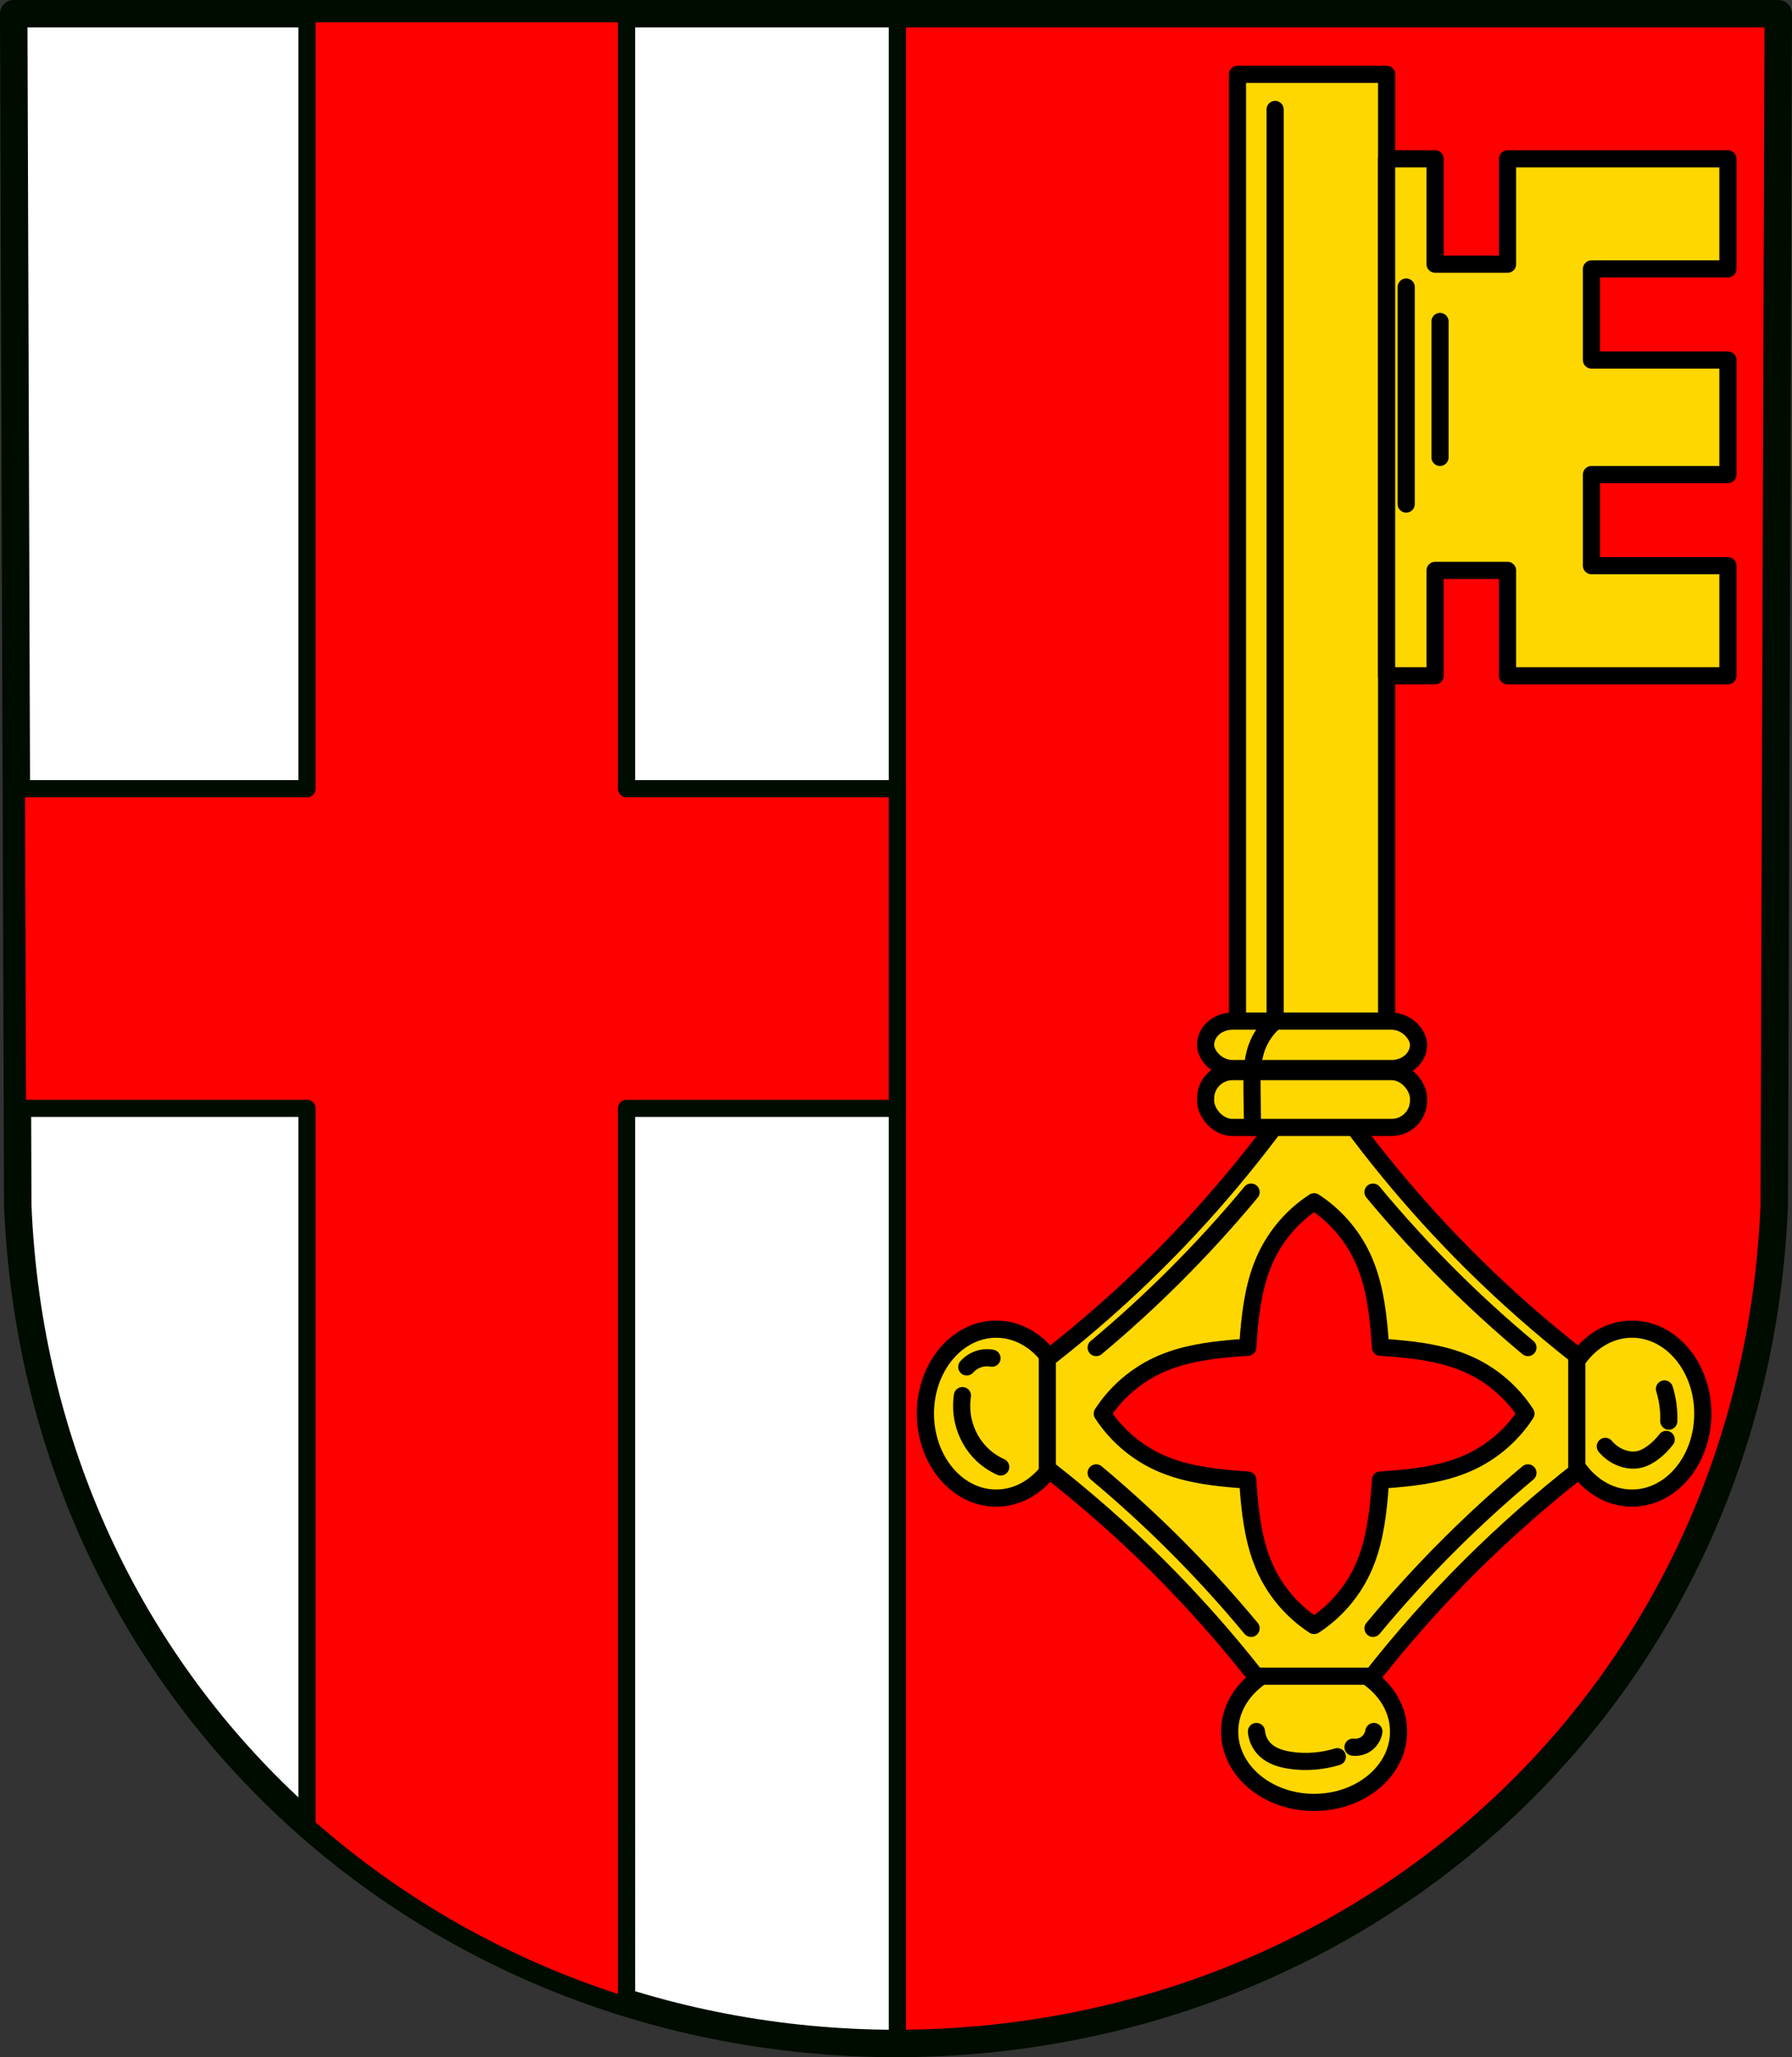 <?xml version="1.0" encoding="UTF-8" standalone="no"?>
<!-- Created with Inkscape (http://www.inkscape.org/) -->

<svg
   xmlns:dc="http://purl.org/dc/elements/1.1/"
   xmlns:cc="http://creativecommons.org/ns#"
   xmlns:rdf="http://www.w3.org/1999/02/22-rdf-syntax-ns#"
   xmlns:svg="http://www.w3.org/2000/svg"
   xmlns="http://www.w3.org/2000/svg"
   xmlns:sodipodi="http://sodipodi.sourceforge.net/DTD/sodipodi-0.dtd"
   xmlns:inkscape="http://www.inkscape.org/namespaces/inkscape"
   width="138.237mm"
   height="158.658mm"
   viewBox="0 0 138.237 158.658"
   version="1.1"
   id="svg8"
   inkscape:version="0.92.5 (2060ec1f9f, 2020-04-08)"
   sodipodi:docname="DEU Berndorf (Eifel)  COA.svg">
  <rect x="0" y="0" width="138.237" height="158.658" fill="#333333" stroke="none"/>
  <defs
     id="defs2">
    <inkscape:path-effect
       effect="spiro"
       id="path-effect2708"
       is_visible="true" />
    <inkscape:path-effect
       effect="spiro"
       id="path-effect2704"
       is_visible="true" />
    <inkscape:path-effect
       effect="spiro"
       id="path-effect2700"
       is_visible="true" />
    <inkscape:path-effect
       effect="spiro"
       id="path-effect2696"
       is_visible="true" />
    <inkscape:path-effect
       effect="spiro"
       id="path-effect2692"
       is_visible="true" />
    <inkscape:path-effect
       effect="spiro"
       id="path-effect2688"
       is_visible="true" />
    <inkscape:path-effect
       effect="spiro"
       id="path-effect2617"
       is_visible="true" />
    <inkscape:path-effect
       effect="spiro"
       id="path-effect2585"
       is_visible="true" />
    <inkscape:path-effect
       effect="spiro"
       id="path-effect2341"
       is_visible="true" />
    <inkscape:path-effect
       effect="spiro"
       id="path-effect2252"
       is_visible="true" />
    <inkscape:path-effect
       effect="spiro"
       id="path-effect2052"
       is_visible="true" />
    <inkscape:path-effect
       effect="spiro"
       id="path-effect12566-8"
       is_visible="true" />
    <inkscape:path-effect
       effect="spiro"
       id="path-effect13166-1"
       is_visible="true" />
    <inkscape:path-effect
       effect="spiro"
       id="path-effect13014-2"
       is_visible="true" />
    <inkscape:path-effect
       effect="spiro"
       id="path-effect12606-5"
       is_visible="true" />
    <inkscape:path-effect
       effect="spiro"
       id="path-effect13858"
       is_visible="true" />
    <inkscape:path-effect
       effect="spiro"
       id="path-effect12498-4"
       is_visible="true" />
    <inkscape:path-effect
       effect="spiro"
       id="path-effect2052-6"
       is_visible="true" />
    <inkscape:path-effect
       effect="spiro"
       id="path-effect2252-6"
       is_visible="true" />
    <inkscape:path-effect
       effect="spiro"
       id="path-effect2341-0"
       is_visible="true" />
    <inkscape:path-effect
       effect="spiro"
       id="path-effect2585-8"
       is_visible="true" />
    <inkscape:path-effect
       effect="spiro"
       id="path-effect2617-1"
       is_visible="true" />
    <inkscape:path-effect
       effect="spiro"
       id="path-effect2617-0"
       is_visible="true" />
    <inkscape:path-effect
       effect="spiro"
       id="path-effect2617-1-2"
       is_visible="true" />
  </defs>
  <sodipodi:namedview
     id="base"
     pagecolor="#ffffff"
     bordercolor="#666666"
     borderopacity="1.0"
     inkscape:pageopacity="0.0"
     inkscape:pageshadow="2"
     inkscape:zoom="1.3224365"
     inkscape:cx="261.2346"
     inkscape:cy="299.8254"
     inkscape:document-units="mm"
     inkscape:current-layer="layer1"
     showgrid="false"
     inkscape:window-width="1920"
     inkscape:window-height="1046"
     inkscape:window-x="-11"
     inkscape:window-y="-11"
     inkscape:window-maximized="1"
     fit-margin-top="0"
     fit-margin-left="0"
     fit-margin-right="0"
     fit-margin-bottom="0"
     inkscape:snap-midpoints="true"
     inkscape:snap-smooth-nodes="true"
     inkscape:snap-nodes="false"
     inkscape:object-paths="true" />
  <g
     inkscape:label="Ebene 1"
     inkscape:groupmode="layer"
     id="layer1"
     transform="translate(331.973,-199.608)">
    <path
       style="fill:#ff0000;fill-opacity:1;fill-rule:evenodd;stroke:none;stroke-width:1.323;stroke-linecap:round;stroke-linejoin:round;stroke-miterlimit:4;stroke-dasharray:none;stroke-opacity:1"
       inkscape:connector-curvature="0"
       d="m -194.795,200.666 -0.311,91.893 c -1.515,37.541 -31.448,64.627 -67.749,64.648 -36.268,-0.046 -66.212,-27.143 -67.749,-64.648 l -0.311,-91.893 h 68.058 z"
       id="path10563-0-6-2-0-9"
       sodipodi:nodetypes="ccccccc" />
    <path
       style="opacity:1;fill:#ffffff;fill-opacity:1;fill-rule:evenodd;stroke:#000c00;stroke-width:5;stroke-linecap:round;stroke-linejoin:round;stroke-miterlimit:4;stroke-dasharray:none;stroke-opacity:1;paint-order:markers fill stroke"
       d="M 2.5,2.5 3.676,349.811 C 9.483,491.561 122.655,593.973 259.729,594.15 V 2.5 Z"
       transform="matrix(0.265,0,0,0.265,-331.576,200.005)"
       id="rect1838"
       inkscape:connector-curvature="0" />
    <path
       style="fill:none;fill-rule:evenodd;stroke:#000c00;stroke-width:2.117;stroke-linecap:round;stroke-linejoin:round;stroke-miterlimit:4;stroke-dasharray:none;stroke-opacity:1"
       inkscape:connector-curvature="0"
       d="m -194.795,200.666 -0.311,91.893 c -1.515,37.541 -31.448,64.627 -67.749,64.648 -36.268,-0.046 -66.212,-27.143 -67.749,-64.648 l -0.311,-91.893 h 68.058 z"
       id="path10563-0-6-2-0"
       sodipodi:nodetypes="ccccccc" />
    <path
       style="opacity:1;fill:#ff0000;fill-opacity:1;fill-rule:evenodd;stroke:#000c00;stroke-width:5;stroke-linecap:round;stroke-linejoin:round;stroke-miterlimit:4;stroke-dasharray:none;stroke-opacity:1;paint-order:markers fill stroke"
       d="M 87.867,2.5 V 228.037 H 3.264 l 0.096,28.479 0.219,64.543 H 87.867 V 529.971 c 0.025,0.022 0.05,0.043 0.074,0.065 1.567,1.386 3.153,2.751 4.754,4.098 0.202,0.17 0.405,0.337 0.607,0.506 1.461,1.221 2.937,2.426 4.426,3.613 0.241,0.192 0.483,0.383 0.725,0.574 1.485,1.176 2.982,2.334 4.494,3.477 0.224,0.169 0.447,0.341 0.672,0.51 1.633,1.225 3.282,2.432 4.945,3.617 0.076,0.054 0.152,0.11 0.229,0.164 7.212,5.128 14.704,9.885 22.453,14.248 0.065,0.036 0.131,0.071 0.195,0.107 1.804,1.014 3.624,2.004 5.455,2.975 0.284,0.15 0.569,0.298 0.854,0.447 1.629,0.856 3.268,1.696 4.918,2.518 0.361,0.18 0.722,0.357 1.084,0.535 1.64,0.807 3.291,1.596 4.951,2.369 0.325,0.151 0.65,0.303 0.977,0.453 1.744,0.803 3.5,1.586 5.266,2.352 0.228,0.099 0.455,0.201 0.684,0.299 1.938,0.833 3.887,1.646 5.85,2.434 0.076,0.031 0.152,0.061 0.229,0.092 6.256,2.502 12.636,4.768 19.127,6.789 0.019,0.006 0.038,0.01 0.057,0.016 V 321.059 h 78.838 v -93.021 h -78.838 V 2.5 Z"
       transform="matrix(0.265,0,0,0.265,-331.576,200.005)"
       id="rect1856-9"
       inkscape:connector-curvature="0" />
    <path
       style="fill:#ffd700;fill-opacity:1;stroke:#000000;stroke-width:5;stroke-linecap:round;stroke-linejoin:round;stroke-miterlimit:4;stroke-dasharray:none;stroke-opacity:1"
       d="M 382.537 311.475 C 369.243 331.6 353.878 350.357 336.764 367.354 C 326.858 377.191 316.364 386.435 305.363 395.031 C 301.59 389.995 296.105 386.823 289.998 386.822 C 278.617 386.822 269.39 397.829 269.391 411.406 C 269.39 424.984 278.617 435.991 289.998 435.99 C 296.105 435.99 301.59 432.817 305.363 427.781 C 316.364 436.377 326.858 445.621 336.764 455.459 C 347.245 465.869 357.068 476.942 366.164 488.582 C 361.128 492.355 357.956 497.84 357.955 503.947 C 357.955 515.329 368.962 524.555 382.539 524.555 C 396.117 524.555 407.123 515.329 407.123 503.947 C 407.123 497.839 403.949 492.353 398.912 488.58 C 408.007 476.94 417.829 465.868 428.311 455.459 C 438.217 445.621 448.714 436.377 459.715 427.781 C 463.488 432.817 468.971 435.99 475.078 435.99 C 486.459 435.991 495.686 424.984 495.686 411.406 C 495.686 397.829 486.459 386.822 475.078 386.822 C 468.971 386.823 463.488 389.996 459.715 395.031 C 448.714 386.435 438.217 377.191 428.311 367.354 C 411.196 350.357 395.831 331.6 382.537 311.475 z M 382.537 349.752 C 388.635 353.705 393.585 359.408 396.641 366.002 C 399.784 372.786 400.903 380.321 401.547 387.77 C 401.671 389.209 401.76 390.652 401.852 392.094 C 403.293 392.185 404.734 392.274 406.174 392.398 C 413.623 393.042 421.158 394.159 427.941 397.303 C 434.535 400.358 440.238 405.308 444.191 411.406 C 440.238 417.504 434.535 422.452 427.941 425.508 C 421.158 428.652 413.623 429.772 406.174 430.416 C 404.734 430.54 403.293 430.63 401.852 430.721 C 401.76 432.162 401.671 433.604 401.547 435.043 C 400.903 442.492 399.784 450.027 396.641 456.811 C 393.585 463.404 388.635 469.108 382.537 473.061 C 376.439 469.108 371.491 463.404 368.436 456.811 C 365.292 450.027 364.173 442.492 363.529 435.043 C 363.405 433.604 363.316 432.162 363.225 430.721 C 361.783 430.63 360.34 430.54 358.9 430.416 C 351.452 429.772 343.916 428.652 337.133 425.508 C 330.539 422.452 324.838 417.504 320.885 411.406 C 324.838 405.308 330.539 400.358 337.133 397.303 C 343.916 394.159 351.452 393.042 358.9 392.398 C 360.34 392.274 361.783 392.185 363.225 392.094 C 363.316 390.652 363.405 389.209 363.529 387.77 C 364.173 380.321 365.292 372.786 368.436 366.002 C 371.491 359.408 376.439 353.705 382.537 349.752 z "
       transform="matrix(0.265,0,0,0.265,-331.973,199.608)"
       id="path2250-6" />
    <rect
       style="opacity:1;fill:#ffd700;fill-opacity:1;fill-rule:evenodd;stroke:#000000;stroke-width:1.323;stroke-linecap:round;stroke-linejoin:round;stroke-miterlimit:4;stroke-dasharray:none;stroke-opacity:1;paint-order:markers fill stroke"
       id="rect2170-2"
       width="11.503"
       height="76.913"
       x="-236.511"
       y="205.342" />
    <path
       inkscape:connector-curvature="0"
       style="opacity:1;fill:#ffd700;fill-opacity:1;fill-rule:evenodd;stroke:#000000;stroke-width:1.323;stroke-linecap:round;stroke-linejoin:round;stroke-miterlimit:4;stroke-dasharray:none;stroke-opacity:1;paint-order:markers fill stroke"
       d="m -225.008,211.855 v 39.873 h 3.74 v -8.129 h 5.59 v 8.129 h 16.999 v -8.495 h -10.526 v -7.025 h 10.526 v -8.833 h -10.526 v -7.025 h 10.526 v -8.495 h -16.999 v 8.129 h -5.59 v -8.129 z"
       id="rect2172-1" />
    <rect
       style="opacity:1;fill:#ffd700;fill-opacity:1;fill-rule:evenodd;stroke:#000000;stroke-width:1.323;stroke-linecap:round;stroke-linejoin:round;stroke-miterlimit:4;stroke-dasharray:none;stroke-opacity:1;paint-order:markers fill stroke"
       id="rect2216-5"
       width="16.427"
       height="3.657"
       x="-238.973"
       y="278.362"
       ry="2.073"
       rx="2.073" />
    <rect
       style="opacity:1;fill:#ffd700;fill-opacity:1;fill-rule:evenodd;stroke:#000000;stroke-width:1.323;stroke-linecap:round;stroke-linejoin:round;stroke-miterlimit:4;stroke-dasharray:none;stroke-opacity:1;paint-order:markers fill stroke"
       id="rect2216-0-5"
       width="16.427"
       height="4.306"
       x="-238.973"
       y="282.255"
       ry="2.073"
       rx="2.073" />
    <path
       style="fill:none;stroke:#000000;stroke-width:1.323;stroke-linecap:round;stroke-linejoin:miter;stroke-miterlimit:4;stroke-dasharray:none;stroke-opacity:1"
       d="m -223.498,221.744 v 16.739"
       id="path2458-4"
       inkscape:connector-curvature="0" />
    <path
       style="fill:none;stroke:#000000;stroke-width:1.323;stroke-linecap:round;stroke-linejoin:miter;stroke-miterlimit:4;stroke-dasharray:none;stroke-opacity:1"
       d="m -220.889,224.399 v 10.484"
       id="path2460-2"
       inkscape:connector-curvature="0" />
    <path
       style="fill:none;stroke:#000000;stroke-width:1.323;stroke-linecap:round;stroke-linejoin:round;stroke-miterlimit:4;stroke-dasharray:none;stroke-opacity:1"
       d="M -233.608,278.362 V 208.048"
       id="path2519-5"
       inkscape:connector-curvature="0" />
    <path
       style="fill:none;stroke:#000000;stroke-width:1.323;stroke-linecap:round;stroke-linejoin:miter;stroke-opacity:1;stroke-miterlimit:4;stroke-dasharray:none"
       d="m -251.179,304.127 v 8.665"
       id="path2577"
       inkscape:connector-curvature="0" />
    <path
       style="fill:none;stroke:#000000;stroke-width:1.323;stroke-linecap:round;stroke-linejoin:miter;stroke-opacity:1;stroke-miterlimit:4;stroke-dasharray:none"
       d="m -235.092,328.879 h 8.665"
       id="path2579"
       inkscape:connector-curvature="0" />
    <path
       style="fill:none;stroke:#000000;stroke-width:1.323;stroke-linecap:round;stroke-linejoin:miter;stroke-opacity:1;stroke-miterlimit:4;stroke-dasharray:none"
       d="m -210.34,312.792 v -8.665"
       id="path2581"
       inkscape:connector-curvature="0" />
    <path
       transform="translate(152.808,-1.564)"
       style="fill:none;stroke:#000000;stroke-width:1.323;stroke-linecap:round;stroke-linejoin:round;stroke-miterlimit:4;stroke-dasharray:none;stroke-opacity:1"
       d="m -386.416,279.926 c -0.631,0.53 -1.121,1.227 -1.406,2 -0.391,1.061 -0.391,2.221 -0.378,3.352 0.01,0.949 0.026,1.898 0.048,2.847"
       id="path2583"
       inkscape:connector-curvature="0"
       inkscape:path-effect="#path-effect2585-8"
       inkscape:original-d="m -386.41598,279.92583 c -0.46829,0.63048 -1.1167,1.23838 -1.40568,2.00039 -0.39872,1.05137 -0.32468,2.22886 -0.37845,3.35201 -0.0454,0.94803 -0.14288,2.01795 0.0477,2.84694"
       sodipodi:nodetypes="caac" />
    <g
       id="g2639"
       transform="translate(-0.061)" />
    <g
       id="g2675"
       transform="translate(4.1311231e-6)">
      <path
         style="fill:none;stroke:#000000;stroke-width:1.323;stroke-linecap:round;stroke-linejoin:round;stroke-miterlimit:4;stroke-dasharray:none;stroke-opacity:1"
         d="m -248.781,302.188 c 2.046,-1.709 4.018,-3.506 5.91,-5.385 2.118,-2.104 4.136,-4.309 6.042,-6.606"
         id="path2615"
         inkscape:connector-curvature="0"
         inkscape:path-effect="#path-effect2617"
         inkscape:original-d="m -248.78061,302.18843 c 1.97021,-1.79521 4.02357,-3.50215 5.90982,-5.38485 2.11214,-2.10816 4.02838,-4.40438 6.04218,-6.60617"
         sodipodi:nodetypes="cac"
         transform="translate(1.368,1.349)" />
      <path
         style="fill:none;stroke:#000000;stroke-width:1.323;stroke-linecap:round;stroke-linejoin:round;stroke-miterlimit:4;stroke-dasharray:none;stroke-opacity:1"
         d="m -248.781,302.188 c 2.046,-1.709 4.018,-3.506 5.91,-5.385 2.118,-2.104 4.136,-4.309 6.042,-6.606"
         id="path2615-7"
         inkscape:connector-curvature="0"
         inkscape:path-effect="#path-effect2617-1"
         inkscape:original-d="m -248.78061,302.18843 c 1.97021,-1.79521 4.02357,-3.50215 5.90982,-5.38485 2.11214,-2.10816 4.02838,-4.40438 6.04218,-6.60617"
         sodipodi:nodetypes="cac"
         transform="matrix(-1,0,0,1,-462.887,1.349)" />
      <g
         transform="matrix(1,0,0,-1,-0.061,616.738)"
         id="g2639-4">
        <path
           style="fill:none;stroke:#000000;stroke-width:1.323;stroke-linecap:round;stroke-linejoin:round;stroke-miterlimit:4;stroke-dasharray:none;stroke-opacity:1"
           d="m -248.781,302.188 c 2.046,-1.709 4.018,-3.506 5.91,-5.385 2.118,-2.104 4.136,-4.309 6.042,-6.606"
           id="path2615-5"
           inkscape:connector-curvature="0"
           inkscape:path-effect="#path-effect2617-0"
           inkscape:original-d="m -248.78061,302.18843 c 1.97021,-1.79521 4.02357,-3.50215 5.90982,-5.38485 2.11214,-2.10816 4.02838,-4.40438 6.04218,-6.60617"
           sodipodi:nodetypes="cac"
           transform="translate(1.428,1.349)" />
        <path
           style="fill:none;stroke:#000000;stroke-width:1.323;stroke-linecap:round;stroke-linejoin:round;stroke-miterlimit:4;stroke-dasharray:none;stroke-opacity:1"
           d="m -248.781,302.188 c 2.046,-1.709 4.018,-3.506 5.91,-5.385 2.118,-2.104 4.136,-4.309 6.042,-6.606"
           id="path2615-7-8"
           inkscape:connector-curvature="0"
           inkscape:path-effect="#path-effect2617-1-2"
           inkscape:original-d="m -248.78061,302.18843 c 1.97021,-1.79521 4.02357,-3.50215 5.90982,-5.38485 2.11214,-2.10816 4.02838,-4.40438 6.04218,-6.60617"
           sodipodi:nodetypes="cac"
           transform="matrix(-1,0,0,1,-462.826,1.349)" />
      </g>
    </g>
    <g
       id="g2716"
       transform="translate(150.744,-0.09)"
       style="stroke:#000000;stroke-opacity:1">
      <path
         sodipodi:nodetypes="caac"
         inkscape:original-d="m -408.47427,307.3317 c 0.0226,0.64844 -0.10855,1.32123 0.0671,1.94609 0.27106,0.96424 0.79493,1.88306 1.47635,2.61716 0.38408,0.41378 0.93975,0.62606 1.40923,0.93949"
         inkscape:path-effect="#path-effect2688"
         inkscape:connector-curvature="0"
         id="path2686"
         d="m -408.474,307.332 c -0.098,0.645 -0.075,1.309 0.067,1.946 0.222,0.992 0.738,1.918 1.476,2.617 0.412,0.39 0.891,0.709 1.409,0.939"
         style="fill:none;stroke:#000000;stroke-width:1.323;stroke-linecap:round;stroke-linejoin:round;stroke-miterlimit:4;stroke-dasharray:none;stroke-opacity:1" />
      <path
         sodipodi:nodetypes="cac"
         inkscape:original-d="m -408.13874,305.11719 c 0.22395,-0.15685 0.45448,-0.42691 0.73817,-0.53685 0.37774,-0.14639 0.80554,-0.0897 1.20792,-0.13422"
         inkscape:path-effect="#path-effect2692"
         inkscape:connector-curvature="0"
         id="path2690"
         d="m -408.139,305.117 c 0.202,-0.23 0.457,-0.415 0.738,-0.537 0.377,-0.163 0.804,-0.21 1.208,-0.134"
         style="fill:none;stroke:#000000;stroke-width:1.323;stroke-linecap:round;stroke-linejoin:round;stroke-miterlimit:4;stroke-dasharray:none;stroke-opacity:1" />
    </g>
    <g
       id="g2720"
       transform="translate(150.879,0.737)"
       style="stroke:#000000;stroke-opacity:1">
      <path
         sodipodi:nodetypes="cac"
         inkscape:original-d="m -354.45352,305.98957 c 0.0897,0.40238 0.21265,0.79925 0.26842,1.20792 0.0575,0.42169 0.045,0.84975 0.0671,1.27502"
         inkscape:path-effect="#path-effect2696"
         inkscape:connector-curvature="0"
         id="path2694"
         d="m -354.454,305.99 c 0.122,0.394 0.212,0.799 0.268,1.208 0.058,0.422 0.081,0.849 0.067,1.275"
         style="fill:none;stroke:#000000;stroke-width:1.323;stroke-linecap:round;stroke-linejoin:round;stroke-miterlimit:4;stroke-dasharray:none;stroke-opacity:1" />
      <path
         sodipodi:nodetypes="caaac"
         inkscape:original-d="m -354.31931,309.88175 c 0,0 -0.62165,0.72915 -1.0066,1.0066 -0.32461,0.23397 -0.68034,0.4635 -1.0737,0.53685 -0.46388,0.0865 -0.96765,0.0321 -1.40924,-0.13421 -0.46479,-0.17507 -0.80502,-0.58185 -1.20792,-0.87239"
         inkscape:path-effect="#path-effect2700"
         inkscape:connector-curvature="0"
         id="path2698"
         d="m -354.319,309.882 c -0.286,0.381 -0.626,0.721 -1.007,1.007 -0.322,0.242 -0.681,0.448 -1.074,0.537 -0.467,0.106 -0.963,0.041 -1.409,-0.134 -0.467,-0.183 -0.887,-0.486 -1.208,-0.872"
         style="fill:none;stroke:#000000;stroke-width:1.323;stroke-linecap:round;stroke-linejoin:round;stroke-miterlimit:4;stroke-dasharray:none;stroke-opacity:1" />
    </g>
    <g
       id="g2712"
       transform="translate(150.608,0.917)"
       style="stroke:#000000;stroke-opacity:1">
      <path
         sodipodi:nodetypes="caaac"
         inkscape:original-d="m -385.65806,332.22822 c 0.22396,0.46948 0.29597,1.04868 0.67107,1.40924 0.49127,0.47222 1.21393,0.65679 1.87898,0.80528 0.63348,0.14145 1.29897,0.11752 1.94609,0.0671 0.59046,-0.046 1.16344,-0.22396 1.74477,-0.33554"
         inkscape:path-effect="#path-effect2704"
         inkscape:connector-curvature="0"
         id="path2702"
         d="m -385.658,332.228 c 0.044,0.53 0.287,1.041 0.671,1.409 0.5,0.479 1.195,0.696 1.879,0.805 0.643,0.102 1.298,0.122 1.946,0.067 0.591,-0.05 1.177,-0.163 1.745,-0.336"
         style="fill:none;stroke:#000000;stroke-width:1.323;stroke-linecap:round;stroke-linejoin:round;stroke-miterlimit:4;stroke-dasharray:none;stroke-opacity:1" />
      <path
         sodipodi:nodetypes="cac"
         inkscape:original-d="m -378.20923,333.43614 c 0.31343,-0.0674 0.67461,-0.0213 0.93949,-0.20132 0.33352,-0.22668 0.44764,-0.67133 0.67106,-1.0066"
         inkscape:path-effect="#path-effect2708"
         inkscape:connector-curvature="0"
         id="path2706"
         d="m -378.209,333.436 c 0.324,0.042 0.661,-0.031 0.939,-0.201 0.355,-0.218 0.607,-0.596 0.671,-1.007"
         style="fill:none;stroke:#000000;stroke-width:1.323;stroke-linecap:round;stroke-linejoin:round;stroke-miterlimit:4;stroke-dasharray:none;stroke-opacity:1" />
    </g>
  </g>
</svg>
